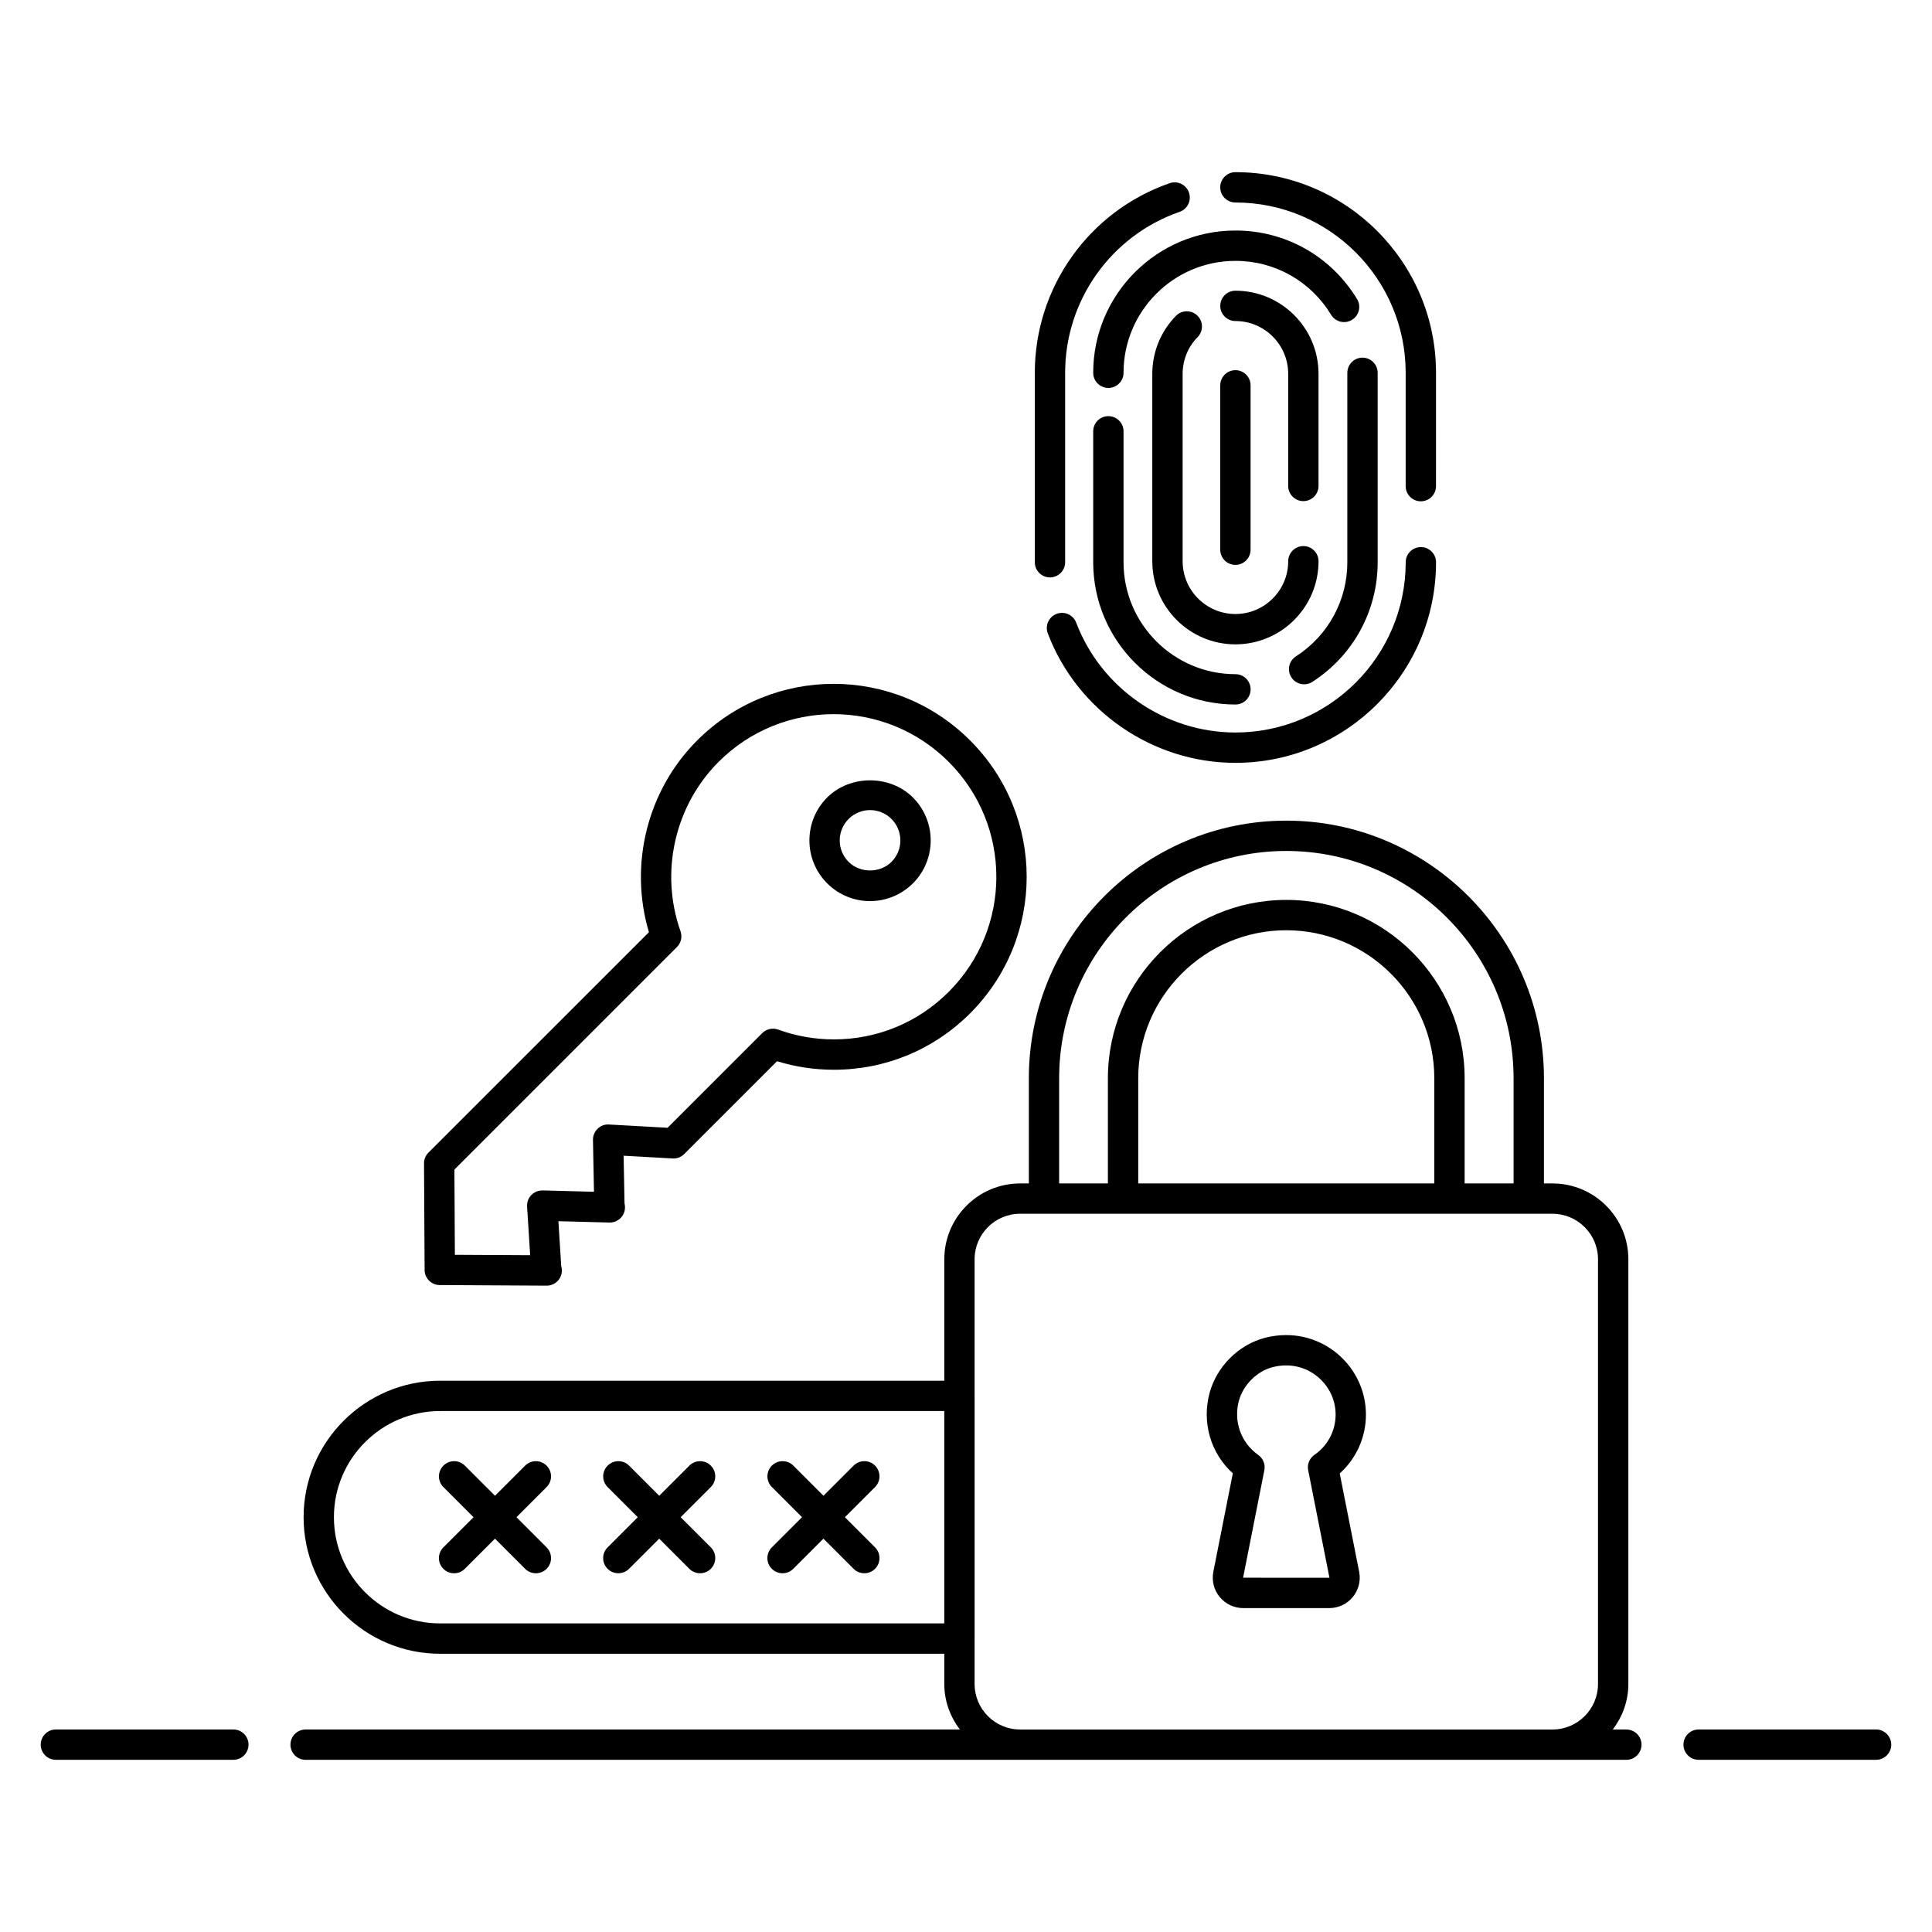 <?xml version="1.0" encoding="UTF-8"?>
<!-- Uploaded to: SVG Repo, www.svgrepo.com, Generator: SVG Repo Mixer Tools -->
<svg fill="#000000" width="800px" height="800px" version="1.1" viewBox="144 144 512 512" xmlns="http://www.w3.org/2000/svg">
 <g>
  <path d="m641.18 602.33h-47.027c-2.219 0-4.019 1.801-4.019 4.019s1.801 4.019 4.019 4.019h47.027c2.219 0 4.019-1.801 4.019-4.019s-1.801-4.019-4.019-4.019z"/>
  <path d="m205.84 602.33h-47.027c-2.219 0-4.019 1.801-4.019 4.019s1.801 4.019 4.019 4.019h47.027c2.219 0 4.019-1.801 4.019-4.019s-1.801-4.019-4.019-4.019z"/>
  <path d="m575 602.33h-3.594c2.551-3.371 4.125-7.516 4.125-12.059v-112.55c0-11.082-9.02-20.098-20.098-20.098h-2.273v-27.859c0-37.652-30.629-68.285-68.277-68.285-37.621 0-68.23 30.629-68.23 68.285v27.859h-2.309c-11.082 0-20.098 9.02-20.098 20.098v32.184h-133.61c-19.945 0-36.18 16.23-36.18 36.18 0 19.945 16.23 36.18 36.18 36.18h133.61v8.012c0 4.543 1.574 8.691 4.125 12.059h-173.38c-2.219 0-4.019 1.801-4.019 4.019s1.801 4.019 4.019 4.019h350.01c2.219 0 4.019-1.801 4.019-4.019s-1.801-4.019-4.019-4.019zm-180.76-28.113h-133.61c-15.516 0-28.137-12.625-28.137-28.137 0-15.516 12.625-28.137 28.137-28.137h133.61zm30.445-144.46c0-33.219 27.004-60.242 60.191-60.242 33.215 0 60.238 27.023 60.238 60.242v27.859l-12.969 0.004v-27.859c0-26.066-21.203-47.273-47.27-47.273s-47.273 21.207-47.273 47.273v27.859h-12.918zm99.422 0v27.859l-78.465 0.004v-27.859c0-21.633 17.602-39.234 39.234-39.234 21.633-0.004 39.23 17.598 39.23 39.23zm43.379 160.52c0 6.648-5.41 12.059-12.059 12.059h-141.09c-6.648 0-12.059-5.41-12.059-12.059v-12.008c0-0.008 0.004-0.016 0.004-0.027v-64.316c0-0.008-0.004-0.016-0.004-0.027v-36.18c0-6.648 5.41-12.059 12.059-12.059h6.301l0.027 0.004c132.48 0-82.254-0.012 128.47 0l0.027-0.004 6.266 0.004c6.648 0 12.059 5.41 12.059 12.059z"/>
  <path d="m261.5 538.09 7.988 7.988-7.992 7.992c-1.57 1.57-1.57 4.113 0 5.684 0.785 0.785 1.812 1.176 2.844 1.176s2.059-0.391 2.844-1.176l7.992-7.992 7.992 7.992c0.785 0.785 1.812 1.176 2.844 1.176s2.059-0.391 2.844-1.176c1.57-1.57 1.57-4.113 0-5.684l-7.992-7.992 7.992-7.988c1.57-1.57 1.57-4.113 0-5.684-1.57-1.57-4.113-1.57-5.684 0l-7.992 7.988-7.988-7.988c-1.57-1.57-4.113-1.57-5.684 0-1.578 1.57-1.578 4.113-0.008 5.684z"/>
  <path d="m305.02 559.75c0.785 0.785 1.812 1.176 2.844 1.176s2.059-0.391 2.844-1.176l7.988-7.988 7.988 7.988c0.785 0.785 1.812 1.176 2.844 1.176s2.059-0.391 2.844-1.176c1.57-1.57 1.57-4.113 0-5.684l-7.988-7.988 7.988-7.988c1.57-1.57 1.57-4.113 0-5.684-1.57-1.57-4.113-1.57-5.684 0l-7.988 7.988-7.988-7.988c-1.57-1.57-4.113-1.57-5.684 0-1.57 1.57-1.57 4.113 0 5.684l7.988 7.988-7.988 7.988c-1.578 1.566-1.578 4.113-0.008 5.684z"/>
  <path d="m348.54 559.75c0.785 0.785 1.812 1.176 2.844 1.176s2.059-0.391 2.844-1.176l7.992-7.992 7.988 7.992c0.785 0.785 1.812 1.176 2.844 1.176s2.059-0.391 2.844-1.176c1.57-1.57 1.57-4.113 0-5.684l-7.988-7.992 7.988-7.988c1.57-1.57 1.57-4.113 0-5.684-1.57-1.57-4.113-1.57-5.684 0l-7.988 7.988-7.984-7.988c-1.57-1.57-4.113-1.57-5.684 0-1.57 1.57-1.57 4.113 0 5.684l7.984 7.988-7.992 7.992c-1.578 1.566-1.578 4.113-0.008 5.684z"/>
  <path d="m484.83 497.81c-1.852 0-3.727 0.242-5.586 0.719-6.988 1.82-12.754 7.543-14.695 14.602-2.106 7.902 0.305 16 6.16 21.324l-5.168 26.117c-0.457 2.367 0.164 4.793 1.695 6.652 1.543 1.867 3.82 2.941 6.25 2.941h22.77c2.43 0 4.707-1.074 6.25-2.941 1.535-1.859 2.152-4.285 1.691-6.672l-5.156-26.07c4.391-3.938 6.945-9.59 6.945-15.582 0-11.629-9.492-21.09-21.156-21.09zm5.852 35.824 5.633 28.461c-0.004 0.004-0.02 0.031-0.059 0.031l-22.824-0.016 5.633-28.477c0.309-1.555-0.324-3.152-1.621-4.062-4.574-3.231-6.59-8.871-5.133-14.336 1.172-4.25 4.773-7.836 8.957-8.926 1.188-0.309 2.391-0.461 3.57-0.461 7.234 0 13.117 5.852 13.117 13.047 0 4.262-2.094 8.238-5.594 10.637-1.336 0.914-1.996 2.523-1.68 4.102z"/>
  <path d="m256.37 452.32 0.156 28.234c0.012 2.203 1.797 3.988 4 4l28.234 0.156h0.016c0.043 0.004 0.082 0.004 0.109 0 2.223 0 4.019-1.801 4.019-4.019 0-0.41-0.059-0.801-0.172-1.172l-0.75-11.887 13.422 0.352h0.105 0.105c2.223 0 4.019-1.801 4.019-4.019 0-0.344-0.043-0.68-0.125-1l-0.242-12.684 12.992 0.723c1.199 0.066 2.262-0.367 3.066-1.172l24.594-24.594c4.879 1.496 9.941 2.258 15.074 2.258 13.641 0 26.457-5.309 36.094-14.941 19.988-19.992 20-52.348 0-72.336-19.973-19.984-52.348-19.996-72.328 0-13.238 13.238-18.121 32.938-12.785 50.828l-58.43 58.41c-0.758 0.758-1.184 1.789-1.176 2.863zm67.027-57.34c1.094-1.094 1.465-2.723 0.949-4.184-5.531-15.613-1.566-33.234 10.098-44.902 16.848-16.848 44.105-16.844 60.961 0 16.852 16.852 16.855 44.113 0 60.965-8.117 8.117-18.914 12.59-30.41 12.59-5.066 0-10.039-0.875-14.785-2.598-1.465-0.527-3.106-0.168-4.215 0.938l-25.082 25.082-15.523-0.863c-1.211-0.078-2.207 0.352-3.016 1.121-0.805 0.773-1.25 1.852-1.23 2.973l0.266 13.73-13.613-0.355c-1.141 0.004-2.207 0.418-3 1.23-0.785 0.812-1.188 1.914-1.113 3.047l0.816 12.891-19.953-0.109-0.125-22.578z"/>
  <path d="m385.94 378.09c6.269-6.269 6.269-16.465 0-22.738-6.07-6.066-16.664-6.078-22.738 0-6.269 6.269-6.269 16.465 0 22.738 6.277 6.277 16.441 6.293 22.738 0zm-17.055-17.051c3.137-3.137 8.223-3.148 11.367 0 3.137 3.137 3.137 8.234 0 11.367-3.031 3.031-8.328 3.039-11.367 0-3.133-3.137-3.133-8.234 0-11.367z"/>
  <path d="m524.56 242.79c0-29.316-23.848-53.164-53.164-53.164-2.219 0-4.019 1.801-4.019 4.019s1.801 4.019 4.019 4.019c24.883 0 45.121 20.242 45.121 45.125v30.043c0 2.219 1.801 4.019 4.019 4.019s4.019-1.801 4.019-4.019z"/>
  <path d="m424.01 306.68c-2.074 0.785-3.121 3.109-2.328 5.188 7.789 20.512 27.766 34.297 49.719 34.297 29.316 0 53.164-23.848 53.164-53.164 0-2.219-1.801-4.019-4.019-4.019s-4.019 1.801-4.019 4.019c0 24.883-20.238 45.121-45.121 45.121-18.633 0-35.59-11.699-42.203-29.117-0.789-2.07-3.117-3.109-5.191-2.324z"/>
  <path d="m453.97 192.55c-21.371 7.41-35.734 27.602-35.734 50.238v50.211c0 2.219 1.801 4.019 4.019 4.019s4.019-1.801 4.019-4.019v-50.211c0-19.215 12.191-36.352 30.332-42.645 2.094-0.727 3.207-3.016 2.481-5.113-0.727-2.094-2.992-3.207-5.117-2.481z"/>
  <path d="m437.73 254.28c-2.219 0-4.019 1.801-4.019 4.019v34.707c0 20.785 16.91 37.695 37.695 37.695 2.219 0 4.019-1.801 4.019-4.019s-1.801-4.019-4.019-4.019c-16.352 0-29.656-13.305-29.656-29.656v-34.707c0-2.219-1.801-4.019-4.019-4.019z"/>
  <path d="m487.43 317.95c-1.867 1.203-2.402 3.691-1.199 5.555 1.211 1.879 3.707 2.398 5.555 1.199 10.84-6.992 17.309-18.836 17.309-31.691v-50.211c0-2.219-1.801-4.019-4.019-4.019s-4.019 1.801-4.019 4.019v50.211c0 10.109-5.094 19.43-13.625 24.938z"/>
  <path d="m433.71 242.79c0 2.219 1.801 4.019 4.019 4.019s4.019-1.801 4.019-4.019c0-16.352 13.305-29.656 29.656-29.656 10.43 0 19.91 5.344 25.355 14.289 1.152 1.898 3.633 2.508 5.523 1.344 1.898-1.152 2.5-3.629 1.344-5.523-6.914-11.367-18.965-18.152-32.223-18.152-20.785 0.004-37.695 16.918-37.695 37.699z"/>
  <path d="m471.4 221.04c-2.219 0-4.019 1.801-4.019 4.019s1.801 4.019 4.019 4.019c7.711 0 13.984 6.277 13.984 13.984v29.719c0 2.219 1.801 4.019 4.019 4.019s4.019-1.801 4.019-4.019v-29.719c0-12.141-9.883-22.023-22.023-22.023z"/>
  <path d="m461.39 233.32c1.551-1.586 1.52-4.129-0.074-5.684-1.586-1.543-4.129-1.52-5.684 0.074-4.035 4.137-6.262 9.594-6.262 15.363v49.664c0 12.145 9.883 22.023 22.031 22.023 12.145 0 22.023-9.883 22.023-22.023 0-2.219-1.801-4.019-4.019-4.019s-4.019 1.801-4.019 4.019c0 7.711-6.277 13.984-13.984 13.984-7.715 0-13.992-6.277-13.992-13.984v-49.664c0-3.66 1.414-7.125 3.981-9.754z"/>
  <path d="m467.38 289.68c0 2.219 1.801 4.019 4.019 4.019s4.019-1.801 4.019-4.019v-43.562c0-2.219-1.801-4.019-4.019-4.019s-4.019 1.801-4.019 4.019z"/>
 </g>
</svg>